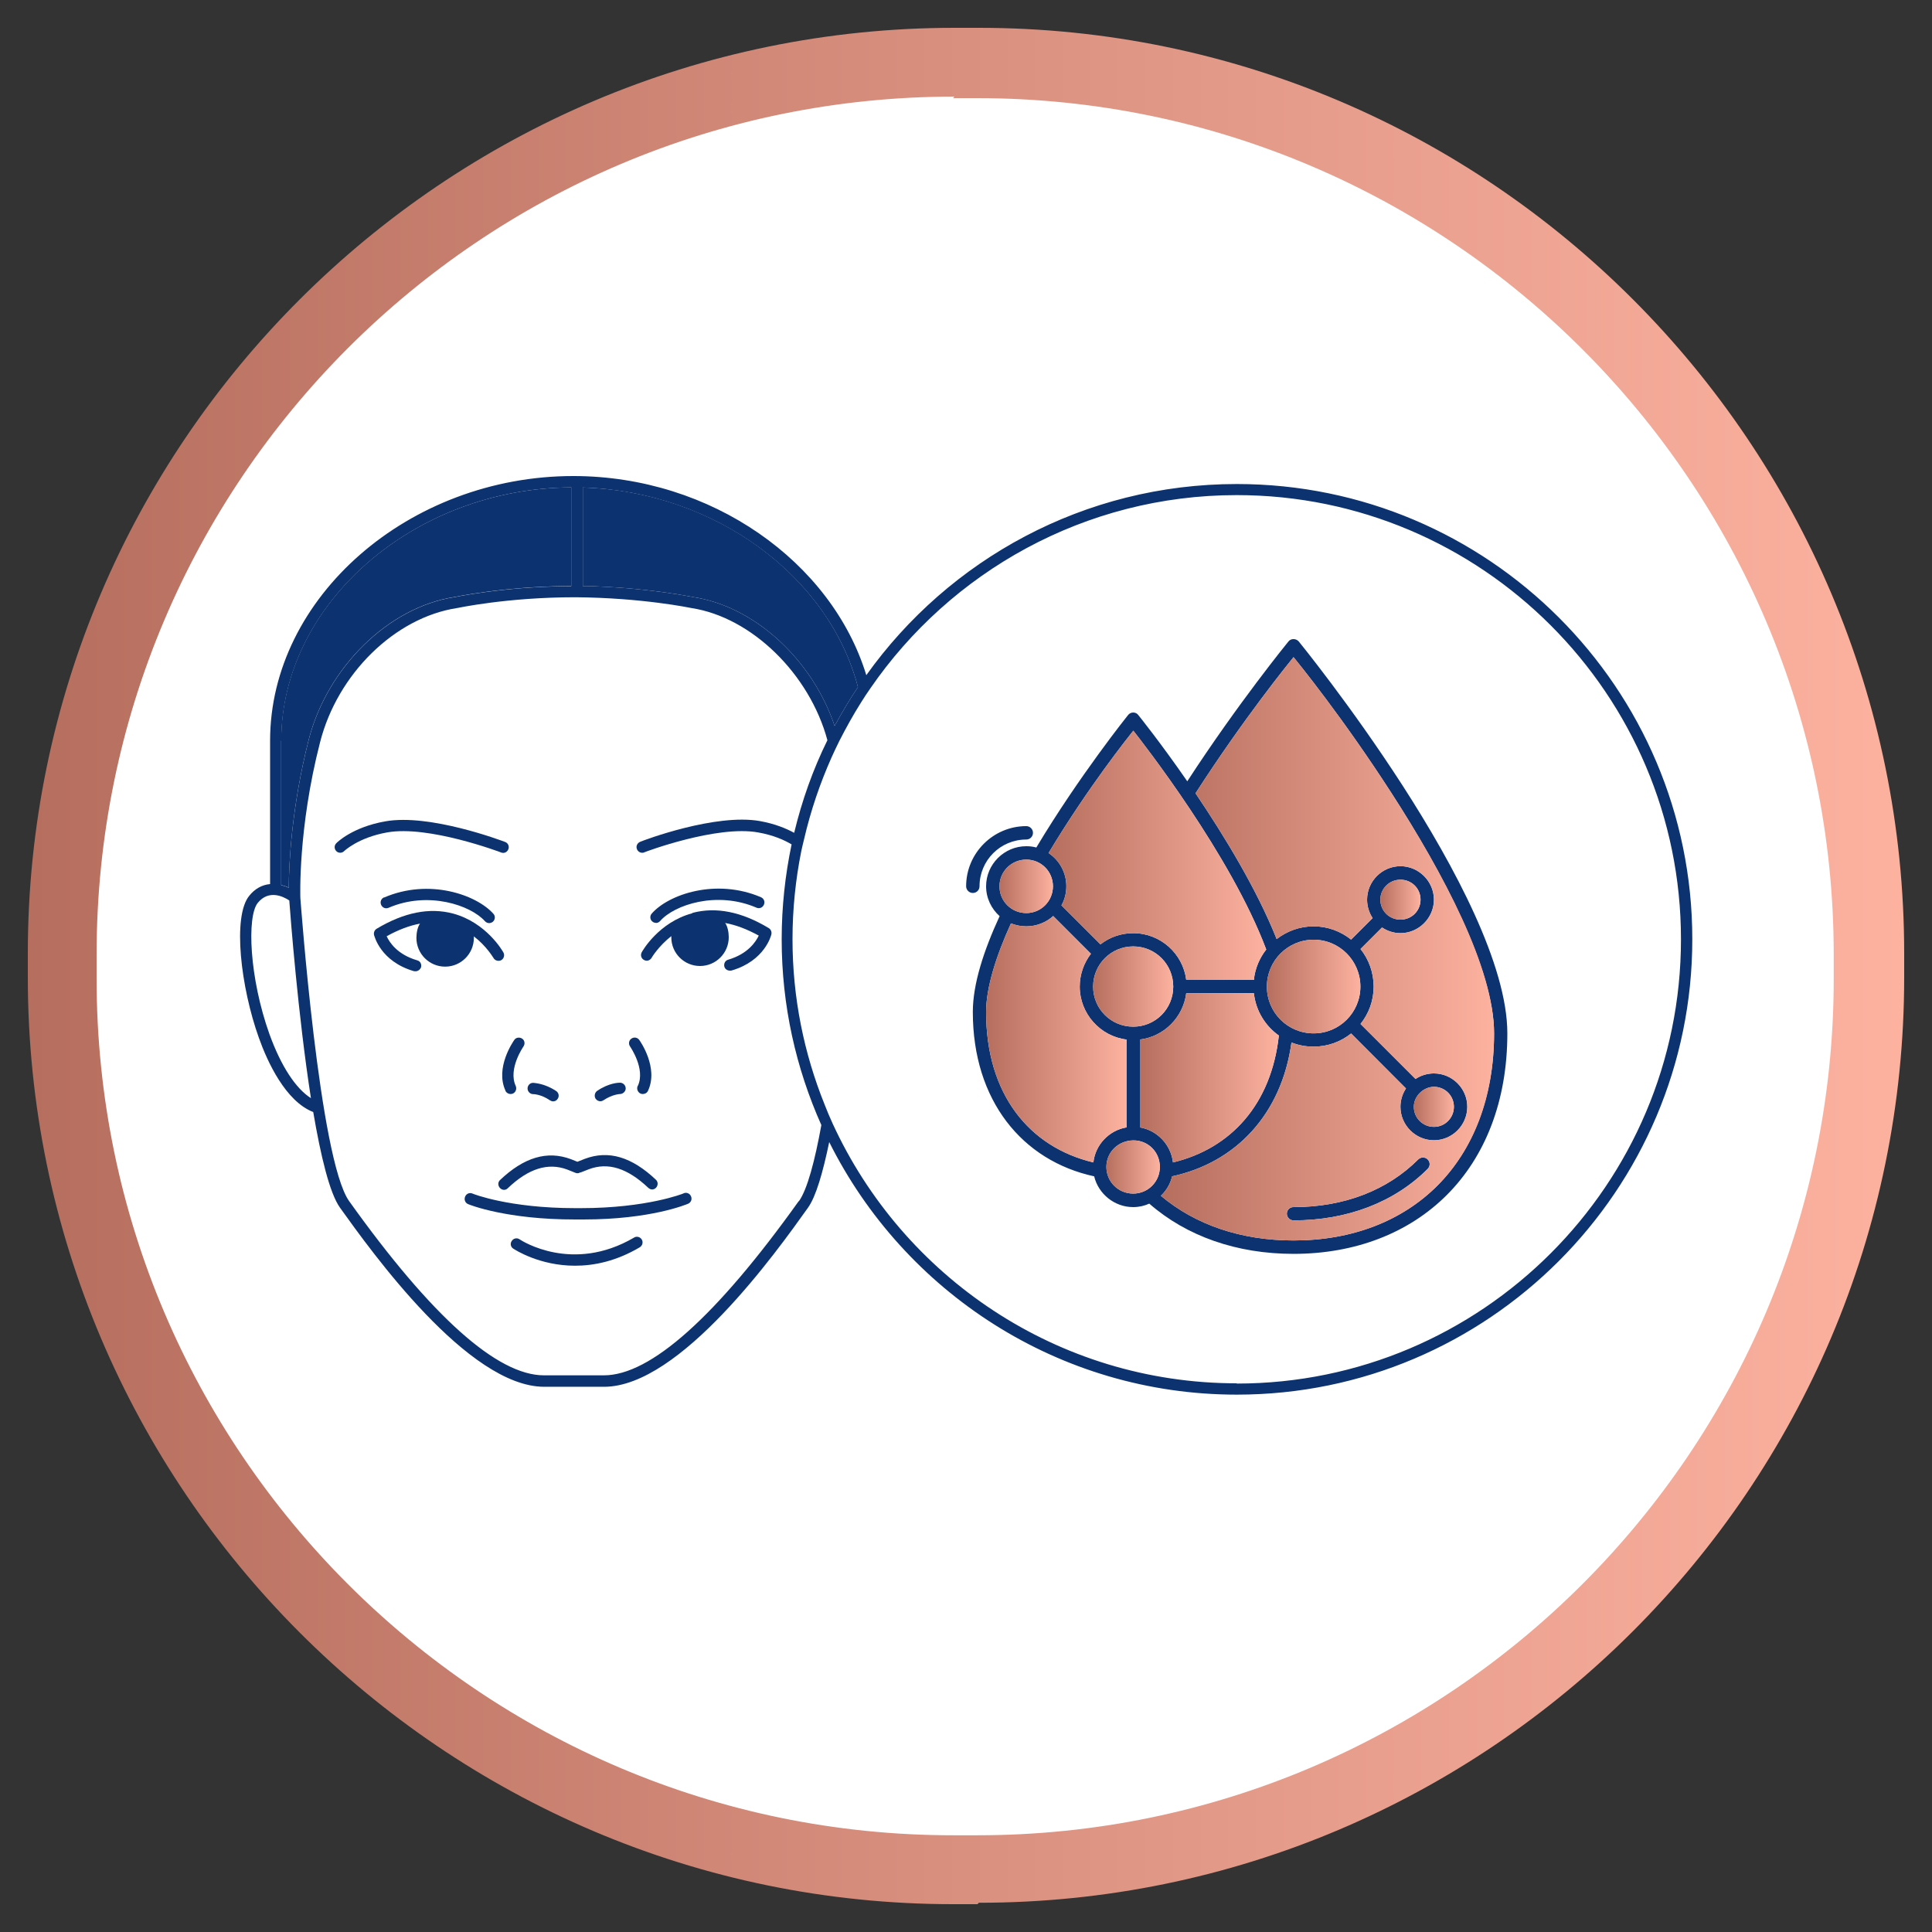 <svg xmlns="http://www.w3.org/2000/svg" xmlns:xlink="http://www.w3.org/1999/xlink" viewBox="0 0 150 150"><rect x="0" y="0" width="150" height="150" fill="#333333" stroke="none"/><defs><style>      .cls-1 {        fill: url(#linear-gradient-8);      }      .cls-2 {        fill: url(#linear-gradient-7);      }      .cls-3 {        fill: url(#linear-gradient-5);      }      .cls-4 {        fill: url(#linear-gradient-6);      }      .cls-5 {        fill: url(#linear-gradient-9);      }      .cls-6 {        fill: url(#linear-gradient-4);      }      .cls-7 {        fill: url(#linear-gradient-3);      }      .cls-8 {        fill: url(#linear-gradient-2);      }      .cls-9 {        fill: url(#linear-gradient);      }      .cls-10 {        fill: #0c3270;      }      .cls-11 {        fill: #fff;      }      .cls-12 {        fill: url(#linear-gradient-10);      }      .cls-13 {        fill: url(#linear-gradient-11);      }    </style><linearGradient id="linear-gradient" x1="2.16" y1="587" x2="147.84" y2="587" gradientTransform="translate(0 662) scale(1 -1)" gradientUnits="userSpaceOnUse"><stop offset="0" stop-color="#b66e5e"></stop><stop offset="1" stop-color="#fdb2a0"></stop></linearGradient><linearGradient id="linear-gradient-2" x1="77.6" y1="68.82" x2="81.75" y2="68.82" gradientTransform="matrix(1,0,0,1,0,0)" xlink:href="#linear-gradient"></linearGradient><linearGradient id="linear-gradient-3" x1="85.9" y1="90.6" x2="90.05" y2="90.6" gradientTransform="matrix(1,0,0,1,0,0)" xlink:href="#linear-gradient"></linearGradient><linearGradient id="linear-gradient-4" x1="76.56" y1="80.68" x2="87.46" y2="80.68" gradientTransform="matrix(1,0,0,1,0,0)" xlink:href="#linear-gradient"></linearGradient><linearGradient id="linear-gradient-5" x1="81.41" y1="66.4" x2="98.31" y2="66.4" gradientTransform="matrix(1,0,0,1,0,0)" xlink:href="#linear-gradient"></linearGradient><linearGradient id="linear-gradient-6" x1="88.5" y1="83.68" x2="99.29" y2="83.68" gradientTransform="matrix(1,0,0,1,0,0)" xlink:href="#linear-gradient"></linearGradient><linearGradient id="linear-gradient-7" x1="84.87" y1="76.59" x2="91.09" y2="76.59" gradientTransform="matrix(1,0,0,1,0,0)" xlink:href="#linear-gradient"></linearGradient><linearGradient id="linear-gradient-8" x1="107.17" y1="69.85" x2="110.29" y2="69.85" gradientTransform="matrix(1,0,0,1,0,0)" xlink:href="#linear-gradient"></linearGradient><linearGradient id="linear-gradient-9" x1="98.36" y1="76.59" x2="105.62" y2="76.59" gradientTransform="matrix(1,0,0,1,0,0)" xlink:href="#linear-gradient"></linearGradient><linearGradient id="linear-gradient-10" x1="109.77" y1="85.93" x2="112.88" y2="85.93" gradientTransform="matrix(1,0,0,1,0,0)" xlink:href="#linear-gradient"></linearGradient><linearGradient id="linear-gradient-11" x1="90.13" y1="73.66" x2="116" y2="73.66" gradientTransform="matrix(1,0,0,1,0,0)" xlink:href="#linear-gradient"></linearGradient></defs><g id="Layer_2"><g><rect class="cls-11" x="4.83" y="4.83" width="140.34" height="140.34" rx="69.17" ry="69.17"></rect><path class="cls-9" d="M75.89,147.84h-1.89C34.46,147.84,2.16,115.54,2.16,75.89v-1.89C2.16,34.46,34.46,2.16,74.11,2.16h1.89c39.65,0,71.84,32.3,71.84,71.84v1.89c0,39.65-32.3,71.84-71.84,71.84l-.11.11ZM74.11,7.5C37.35,7.5,7.5,37.35,7.5,74.11v1.89c0,36.64,29.85,66.49,66.49,66.49h1.89c36.64,0,66.49-29.85,66.49-66.49v-1.89c0-36.64-29.85-66.49-66.49-66.49h-1.89l.11-.11Z"></path></g></g><g id="Layer_1"><g><g><path class="cls-10" d="M110.84,90.02c-.09-.1-.23-.15-.36-.15-.14,0-.27.05-.37.15-2.38,2.38-5.73,3.7-9.68,3.7-.29-.01-.52.23-.52.51s.23.52.52.52c4.18,0,7.83-1.41,10.42-4,.2-.2.2-.53,0-.73ZM110.84,90.02c-.09-.1-.23-.15-.36-.15-.14,0-.27.05-.37.15-2.38,2.38-5.73,3.7-9.68,3.7-.29-.01-.52.23-.52.51s.23.52.52.52c4.18,0,7.83-1.41,10.42-4,.2-.2.2-.53,0-.73ZM110.84,90.02c-.09-.1-.23-.15-.36-.15-.14,0-.27.05-.37.15-2.38,2.38-5.73,3.7-9.68,3.7-.29-.01-.52.23-.52.51s.23.52.52.52c4.18,0,7.83-1.41,10.42-4,.2-.2.2-.53,0-.73ZM110.84,90.02c-.09-.1-.23-.15-.36-.15-.14,0-.27.05-.37.15-2.38,2.38-5.73,3.7-9.68,3.7-.29-.01-.52.23-.52.51s.23.52.52.52c4.18,0,7.83-1.41,10.42-4,.2-.2.2-.53,0-.73ZM110.84,90.02c-.09-.1-.23-.15-.36-.15-.14,0-.27.05-.37.15-2.38,2.38-5.73,3.7-9.68,3.7-.29-.01-.52.23-.52.51s.23.52.52.52c4.18,0,7.83-1.41,10.42-4,.2-.2.2-.53,0-.73ZM110.84,90.02c-.09-.1-.23-.15-.36-.15-.14,0-.27.05-.37.15-2.38,2.38-5.73,3.7-9.68,3.7-.29-.01-.52.23-.52.51s.23.52.52.52c4.18,0,7.83-1.41,10.42-4,.2-.2.2-.53,0-.73ZM110.84,90.02c-.09-.1-.23-.15-.36-.15-.14,0-.27.05-.37.15-2.38,2.38-5.73,3.7-9.68,3.7-.29-.01-.52.23-.52.51s.23.52.52.52c4.18,0,7.83-1.41,10.42-4,.2-.2.2-.53,0-.73ZM110.84,90.02c-.09-.1-.23-.15-.36-.15-.14,0-.27.05-.37.15-2.38,2.38-5.73,3.7-9.68,3.7-.29-.01-.52.23-.52.51s.23.52.52.52c4.18,0,7.83-1.41,10.42-4,.2-.2.2-.53,0-.73ZM110.84,90.02c-.09-.1-.23-.15-.36-.15-.14,0-.27.05-.37.15-2.38,2.38-5.73,3.7-9.68,3.7-.29-.01-.52.23-.52.51s.23.52.52.52c4.18,0,7.83-1.41,10.42-4,.2-.2.2-.53,0-.73ZM110.84,90.02c-.09-.1-.23-.15-.36-.15-.14,0-.27.05-.37.15-2.38,2.38-5.73,3.7-9.68,3.7-.29-.01-.52.23-.52.51s.23.52.52.52c4.18,0,7.83-1.41,10.42-4,.2-.2.2-.53,0-.73ZM110.84,90.02c-.09-.1-.23-.15-.36-.15-.14,0-.27.05-.37.15-2.38,2.38-5.73,3.7-9.68,3.7-.29-.01-.52.23-.52.51s.23.52.52.52c4.18,0,7.83-1.41,10.42-4,.2-.2.2-.53,0-.73ZM110.84,90.02c-.09-.1-.23-.15-.36-.15-.14,0-.27.05-.37.15-2.38,2.38-5.73,3.7-9.68,3.7-.29-.01-.52.23-.52.51s.23.52.52.52c4.18,0,7.83-1.41,10.42-4,.2-.2.2-.53,0-.73ZM110.84,90.02c-.09-.1-.23-.15-.36-.15-.14,0-.27.05-.37.15-2.38,2.38-5.73,3.7-9.68,3.7-.29-.01-.52.23-.52.51s.23.52.52.52c4.18,0,7.83-1.41,10.42-4,.2-.2.2-.53,0-.73ZM110.84,90.02c-.09-.1-.23-.15-.36-.15-.14,0-.27.05-.37.15-2.38,2.38-5.73,3.7-9.68,3.7-.29-.01-.52.23-.52.51s.23.52.52.52c4.18,0,7.83-1.41,10.42-4,.2-.2.2-.53,0-.73ZM110.84,90.02c-.09-.1-.23-.15-.36-.15-.14,0-.27.05-.37.15-2.38,2.38-5.73,3.7-9.68,3.7-.29-.01-.52.23-.52.51s.23.52.52.52c4.18,0,7.83-1.41,10.42-4,.2-.2.2-.53,0-.73ZM110.84,90.02c-.09-.1-.23-.15-.36-.15-.14,0-.27.05-.37.15-2.38,2.38-5.73,3.7-9.68,3.7-.29-.01-.52.23-.52.51s.23.52.52.52c4.18,0,7.83-1.41,10.42-4,.2-.2.2-.53,0-.73ZM110.84,90.02c-.09-.1-.23-.15-.36-.15-.14,0-.27.05-.37.15-2.38,2.38-5.73,3.7-9.68,3.7-.29-.01-.52.23-.52.51s.23.52.52.52c4.18,0,7.83-1.41,10.42-4,.2-.2.2-.53,0-.73ZM110.84,90.02c-.09-.1-.23-.15-.36-.15-.14,0-.27.05-.37.15-2.38,2.38-5.73,3.7-9.68,3.7-.29-.01-.52.23-.52.51s.23.52.52.52c4.18,0,7.83-1.41,10.42-4,.2-.2.2-.53,0-.73ZM110.84,90.02c-.09-.1-.23-.15-.36-.15-.14,0-.27.05-.37.15-2.38,2.38-5.73,3.7-9.68,3.7-.29-.01-.52.23-.52.51s.23.52.52.52c4.18,0,7.83-1.41,10.42-4,.2-.2.2-.53,0-.73ZM110.84,90.02c-.09-.1-.23-.15-.36-.15-.14,0-.27.05-.37.15-2.38,2.38-5.73,3.7-9.68,3.7-.29-.01-.52.23-.52.51s.23.52.52.52c4.18,0,7.83-1.41,10.42-4,.2-.2.2-.53,0-.73ZM108.91,61.01c-4.04-6.26-8.07-11.2-8.07-11.2-.11-.13-.26-.19-.41-.19-.16,0-.3.06-.4.19,0,0-3.89,4.76-7.85,10.85-2.11-3.05-3.8-5.14-3.8-5.14-.09-.13-.24-.2-.4-.2-.15,0-.3.07-.4.2,0,0-3.79,4.72-7.12,10.28-.25-.07-.51-.1-.78-.1-1.71,0-3.12,1.4-3.12,3.11,0,.92.41,1.75,1.05,2.32-1.23,2.67-2.08,5.26-2.08,7.44,0,6.88,3.84,11.55,9.42,12.76.33,1.36,1.57,2.39,3.03,2.39.45,0,.88-.1,1.25-.27,2.91,2.54,6.8,3.9,11.2,3.9,4.78,0,8.94-1.61,11.9-4.57s4.7-7.26,4.7-12.55-4.09-12.97-8.12-19.22ZM87.99,56.73c.69.88,7.56,9.64,10.32,16.99-.52.66-.87,1.48-.96,2.36h-5.25c-.26-2.05-2.01-3.63-4.12-3.63-.95,0-1.84.32-2.54.87l-3.03-3.03c.28-.48.38-1.02.38-1.48,0-1.07-.54-2.02-1.38-2.58,3.06-5.1,6.2-9.02,6.58-9.5ZM99.29,80.4c-.59,5.34-3.72,8.77-8.22,9.85-.16-1.38-1.22-2.49-2.57-2.72v-6.82c1.87-.23,3.36-1.72,3.6-3.6h5.25c.15,1.36.88,2.54,1.94,3.29ZM98.36,76.6c0-2.01,1.62-3.64,3.63-3.64s3.63,1.63,3.63,3.64-1.62,3.63-3.63,3.63-3.63-1.62-3.63-3.63ZM87.98,79.71c-1.73,0-3.11-1.39-3.11-3.11s1.38-3.12,3.11-3.12,3.11,1.39,3.11,3.12-1.38,3.11-3.11,3.11ZM77.6,68.81c0-1.15.93-2.07,2.08-2.07s2.07.92,2.07,2.07-.92,2.08-2.07,2.08-2.08-.92-2.08-2.08ZM84.89,90.25c-4.99-1.19-8.33-5.3-8.33-11.68,0-1.88.77-4.33,1.93-6.88.37.15.77.23,1.19.23.8,0,1.54-.3,2.09-.8l2.93,2.93c-.54.7-.87,1.59-.87,2.55,0,2.1,1.59,3.86,3.63,4.11v6.82c-1.35.23-2.42,1.34-2.57,2.72ZM87.98,92.67c-1.15,0-2.08-.92-2.08-2.07s.92-2.04,2.08-2.06c1.17-.01,2.07.91,2.07,2.06s-.92,2.07-2.07,2.07ZM111.6,92.05c-2.75,2.75-6.62,4.26-11.17,4.26-4.08,0-7.63-1.22-10.3-3.47.42-.4.74-.92.87-1.51,4.93-1.06,8.5-4.81,9.27-10.39.53.21,1.11.32,1.72.32,1.1,0,2.11-.38,2.91-1.02l4.26,4.27c-.27.4-.43.9-.43,1.42,0,1.43,1.17,2.6,2.6,2.6s2.59-1.17,2.59-2.6-1.17-2.59-2.59-2.59c-.53,0-1.02.16-1.43.43l-4.27-4.27c.64-.8,1.02-1.81,1.02-2.9s-.38-2.12-1.02-2.92l1.67-1.67c.41.27.9.44,1.43.44,1.42,0,2.6-1.18,2.6-2.6s-1.18-2.6-2.6-2.6-2.59,1.17-2.59,2.6c0,.52.16,1.02.43,1.43l-1.67,1.67c-.8-.64-1.82-1.03-2.91-1.03s-2.08.38-2.87.99c-1.52-3.83-4.07-8.02-6.3-11.32,3.79-5.88,7.24-10.11,7.61-10.57.37.46,3.8,4.66,7.6,10.55,4.01,6.2,7.97,13.73,7.97,18.66s-1.65,9.07-4.4,11.82ZM109.77,85.93c0-.86.78-1.55,1.56-1.55.86,0,1.55.69,1.55,1.55s-.69,1.56-1.55,1.56-1.56-.69-1.56-1.56ZM107.17,69.85c0-.85.69-1.55,1.56-1.55s1.56.68,1.56,1.55-.69,1.55-1.56,1.55-1.56-.69-1.56-1.55ZM110.48,89.87c-.14,0-.27.05-.37.15-2.38,2.38-5.73,3.7-9.68,3.7-.29-.01-.52.23-.52.51s.23.52.52.52c4.18,0,7.83-1.41,10.42-4,.2-.2.2-.53,0-.73-.09-.1-.23-.15-.36-.15ZM110.84,90.02c-.09-.1-.23-.15-.36-.15-.14,0-.27.05-.37.15-2.38,2.38-5.73,3.7-9.68,3.7-.29-.01-.52.23-.52.51s.23.52.52.52c4.18,0,7.83-1.41,10.42-4,.2-.2.2-.53,0-.73ZM110.84,90.02c-.09-.1-.23-.15-.36-.15-.14,0-.27.05-.37.15-2.38,2.38-5.73,3.7-9.68,3.7-.29-.01-.52.23-.52.51s.23.52.52.52c4.18,0,7.83-1.41,10.42-4,.2-.2.2-.53,0-.73ZM110.84,90.02c-.09-.1-.23-.15-.36-.15-.14,0-.27.05-.37.15-2.38,2.38-5.73,3.7-9.68,3.7-.29-.01-.52.23-.52.51s.23.52.52.52c4.18,0,7.83-1.41,10.42-4,.2-.2.2-.53,0-.73ZM110.84,90.02c-.09-.1-.23-.15-.36-.15-.14,0-.27.05-.37.15-2.38,2.38-5.73,3.7-9.68,3.7-.29-.01-.52.23-.52.51s.23.52.52.52c4.18,0,7.83-1.41,10.42-4,.2-.2.2-.53,0-.73ZM110.84,90.02c-.09-.1-.23-.15-.36-.15-.14,0-.27.05-.37.15-2.38,2.38-5.73,3.7-9.68,3.7-.29-.01-.52.23-.52.51s.23.52.52.52c4.18,0,7.83-1.41,10.42-4,.2-.2.2-.53,0-.73ZM110.84,90.02c-.09-.1-.23-.15-.36-.15-.14,0-.27.05-.37.15-2.38,2.38-5.73,3.7-9.68,3.7-.29-.01-.52.23-.52.51s.23.52.52.52c4.18,0,7.83-1.41,10.42-4,.2-.2.2-.53,0-.73ZM110.84,90.02c-.09-.1-.23-.15-.36-.15-.14,0-.27.05-.37.15-2.38,2.38-5.73,3.7-9.68,3.7-.29-.01-.52.23-.52.51s.23.52.52.52c4.18,0,7.83-1.41,10.42-4,.2-.2.2-.53,0-.73ZM110.84,90.02c-.09-.1-.23-.15-.36-.15-.14,0-.27.05-.37.15-2.38,2.38-5.73,3.7-9.68,3.7-.29-.01-.52.23-.52.51s.23.52.52.52c4.18,0,7.83-1.41,10.42-4,.2-.2.2-.53,0-.73ZM110.84,90.02c-.09-.1-.23-.15-.36-.15-.14,0-.27.05-.37.15-2.38,2.38-5.73,3.7-9.68,3.7-.29-.01-.52.23-.52.51s.23.52.52.52c4.18,0,7.83-1.41,10.42-4,.2-.2.2-.53,0-.73ZM110.84,90.02c-.09-.1-.23-.15-.36-.15-.14,0-.27.05-.37.15-2.38,2.38-5.73,3.7-9.68,3.7-.29-.01-.52.23-.52.51s.23.52.52.52c4.18,0,7.83-1.41,10.42-4,.2-.2.2-.53,0-.73ZM110.84,90.02c-.09-.1-.23-.15-.36-.15-.14,0-.27.05-.37.15-2.38,2.38-5.73,3.7-9.68,3.7-.29-.01-.52.23-.52.51s.23.52.52.52c4.18,0,7.83-1.41,10.42-4,.2-.2.2-.53,0-.73ZM110.84,90.02c-.09-.1-.23-.15-.36-.15-.14,0-.27.05-.37.15-2.38,2.38-5.73,3.7-9.68,3.7-.29-.01-.52.23-.52.51s.23.52.52.52c4.18,0,7.83-1.41,10.42-4,.2-.2.2-.53,0-.73ZM110.84,90.02c-.09-.1-.23-.15-.36-.15-.14,0-.27.05-.37.15-2.38,2.38-5.73,3.7-9.68,3.7-.29-.01-.52.23-.52.51s.23.52.52.52c4.18,0,7.83-1.41,10.42-4,.2-.2.2-.53,0-.73ZM110.84,90.02c-.09-.1-.23-.15-.36-.15-.14,0-.27.05-.37.15-2.38,2.38-5.73,3.7-9.68,3.7-.29-.01-.52.23-.52.51s.23.52.52.52c4.18,0,7.83-1.41,10.42-4,.2-.2.2-.53,0-.73ZM110.84,90.02c-.09-.1-.23-.15-.36-.15-.14,0-.27.05-.37.15-2.38,2.38-5.73,3.7-9.68,3.7-.29-.01-.52.23-.52.51s.23.52.52.52c4.18,0,7.83-1.41,10.42-4,.2-.2.2-.53,0-.73ZM110.84,90.02c-.09-.1-.23-.15-.36-.15-.14,0-.27.05-.37.15-2.38,2.38-5.73,3.7-9.68,3.7-.29-.01-.52.23-.52.51s.23.52.52.52c4.18,0,7.83-1.41,10.42-4,.2-.2.2-.53,0-.73ZM110.84,90.02c-.09-.1-.23-.15-.36-.15-.14,0-.27.05-.37.15-2.38,2.38-5.73,3.7-9.68,3.7-.29-.01-.52.23-.52.51s.23.52.52.52c4.18,0,7.83-1.41,10.42-4,.2-.2.2-.53,0-.73ZM110.84,90.02c-.09-.1-.23-.15-.36-.15-.14,0-.27.05-.37.15-2.38,2.38-5.73,3.7-9.68,3.7-.29-.01-.52.23-.52.51s.23.52.52.52c4.18,0,7.83-1.41,10.42-4,.2-.2.2-.53,0-.73ZM110.84,90.02c-.09-.1-.23-.15-.36-.15-.14,0-.27.05-.37.15-2.38,2.38-5.73,3.7-9.68,3.7-.29-.01-.52.23-.52.51s.23.52.52.52c4.18,0,7.83-1.41,10.42-4,.2-.2.2-.53,0-.73ZM79.68,64.14c-2.57,0-4.67,2.1-4.67,4.67,0,.28.23.52.52.52s.52-.23.52-.52c0-2.01,1.62-3.63,3.63-3.63.29,0,.52-.23.52-.52s-.24-.52-.52-.52ZM110.84,90.02c-.09-.1-.23-.15-.36-.15-.14,0-.27.05-.37.15-2.38,2.38-5.73,3.7-9.68,3.7-.29-.01-.52.23-.52.51s.23.52.52.52c4.18,0,7.83-1.41,10.42-4,.2-.2.2-.53,0-.73Z"></path><path class="cls-8" d="M81.75,68.81c0,1.16-.92,2.08-2.07,2.08s-2.08-.92-2.08-2.08.93-2.07,2.08-2.07,2.07.92,2.07,2.07Z"></path><path class="cls-7" d="M90.05,90.6c0,1.15-.92,2.07-2.07,2.07s-2.08-.92-2.08-2.07.92-2.04,2.08-2.06c1.17-.01,2.07.91,2.07,2.06Z"></path><path class="cls-6" d="M87.46,80.71v6.82c-1.35.23-2.42,1.34-2.57,2.72-4.99-1.19-8.33-5.3-8.33-11.68,0-1.88.77-4.33,1.93-6.88.37.15.77.23,1.19.23.8,0,1.54-.3,2.09-.8l2.93,2.93c-.54.7-.87,1.59-.87,2.55,0,2.1,1.59,3.86,3.63,4.11Z"></path><path class="cls-3" d="M98.31,73.72c-.52.66-.87,1.48-.96,2.36h-5.25c-.26-2.05-2.01-3.63-4.12-3.63-.95,0-1.84.32-2.54.87l-3.03-3.03c.28-.48.38-1.02.38-1.48,0-1.07-.54-2.02-1.38-2.58,3.06-5.1,6.2-9.02,6.58-9.5.69.88,7.56,9.64,10.32,16.99Z"></path><path class="cls-4" d="M99.29,80.4c-.59,5.34-3.72,8.77-8.22,9.85-.16-1.38-1.22-2.49-2.57-2.72v-6.82c1.87-.23,3.36-1.72,3.6-3.6h5.25c.15,1.36.88,2.54,1.94,3.29Z"></path><path class="cls-2" d="M91.09,76.6c0,1.72-1.38,3.11-3.11,3.11s-3.11-1.39-3.11-3.11,1.38-3.12,3.11-3.12,3.11,1.39,3.11,3.12Z"></path><path class="cls-1" d="M110.29,69.85c0,.86-.69,1.55-1.56,1.55s-1.56-.69-1.56-1.55.69-1.55,1.56-1.55,1.56.68,1.56,1.55Z"></path><path class="cls-5" d="M105.62,76.6c0,2.01-1.62,3.63-3.63,3.63s-3.63-1.62-3.63-3.63,1.62-3.64,3.63-3.64,3.63,1.63,3.63,3.64Z"></path><path class="cls-12" d="M112.88,85.93c0,.87-.69,1.56-1.55,1.56s-1.56-.69-1.56-1.56.78-1.55,1.56-1.55c.86,0,1.55.69,1.55,1.55Z"></path><path class="cls-13" d="M108.03,61.57c-3.8-5.89-7.23-10.09-7.6-10.55-.37.46-3.82,4.69-7.61,10.57,2.23,3.3,4.78,7.49,6.3,11.32.79-.61,1.79-.99,2.87-.99s2.11.39,2.91,1.03l1.67-1.67c-.27-.41-.43-.91-.43-1.43,0-1.43,1.16-2.6,2.59-2.6s2.6,1.17,2.6,2.6-1.18,2.6-2.6,2.6c-.53,0-1.02-.17-1.43-.44l-1.67,1.67c.64.8,1.02,1.81,1.02,2.92s-.38,2.1-1.02,2.9l4.27,4.27c.41-.27.9-.43,1.43-.43,1.42,0,2.59,1.17,2.59,2.59s-1.17,2.6-2.59,2.6-2.6-1.17-2.6-2.6c0-.52.16-1.02.43-1.42l-4.26-4.27c-.8.64-1.81,1.02-2.91,1.02-.61,0-1.19-.11-1.72-.32-.77,5.58-4.34,9.33-9.27,10.39-.13.59-.45,1.11-.87,1.51,2.67,2.25,6.22,3.47,10.3,3.47,4.55,0,8.42-1.51,11.17-4.26s4.4-6.75,4.4-11.82-3.96-12.46-7.97-18.66ZM110.85,90.75c-2.59,2.59-6.24,4-10.42,4-.29,0-.52-.23-.52-.52s.23-.52.52-.51c3.95,0,7.3-1.32,9.68-3.7.1-.1.23-.15.37-.15.13,0,.27.05.36.15.21.2.21.53,0,.73Z"></path></g><g><path class="cls-10" d="M38.91,66.19s.1.03.15.03c.18,0,.34-.11.41-.29.09-.23-.03-.48-.25-.56-.24-.09-5.86-2.22-9.31-1.6-2.56.45-3.76,1.65-3.8,1.7-.18.18-.16.45,0,.61.18.18.45.16.61,0,0,0,1.08-1.05,3.33-1.45,3.21-.58,8.79,1.53,8.84,1.55h0Z"></path><path class="cls-10" d="M36.79,72.8v-.1c.99.76,1.5,1.65,1.52,1.67.11.21.39.29.6.18.21-.11.29-.39.18-.59-.05-.1-1.32-2.33-3.91-3.03-1.83-.49-3.82-.09-5.94,1.18-.16.1-.24.29-.2.48.03.09.5,2.05,3.09,2.81.04,0,.09.01.13.01.19,0,.36-.13.43-.31.06-.24-.06-.48-.3-.54-1.54-.45-2.15-1.39-2.37-1.87.9-.5,1.77-.83,2.59-.98-.19.25-.28.73-.28,1.11,0,1.23,1,2.23,2.23,2.23s2.23-1,2.23-2.23h0Z"></path><path class="cls-10" d="M39.24,84.69c.08.16.24.25.4.25.06,0,.13-.01.19-.04.21-.1.31-.36.21-.59-.61-1.32.59-3.04.6-3.06.14-.2.1-.48-.1-.61s-.48-.1-.61.1c-.06.09-1.52,2.15-.68,3.95h-.01Z"></path><path class="cls-10" d="M38.83,91.61c-.18.16-.19.44-.01.63.09.09.2.14.31.14s.21-.04.3-.13c1.6-1.53,3.12-2,4.6-1.45l.65.26c.13.05.25.04.36-.03h.04l.64-.25c1.49-.56,2.99-.09,4.61,1.44.09.08.19.13.3.13s.23-.05.31-.14c.16-.18.16-.45-.01-.61-1.88-1.78-3.68-2.32-5.52-1.63l-.58.23-.5-.2c-1.84-.69-3.65-.15-5.52,1.63h.03Z"></path><path class="cls-10" d="M29.82,69.67c-.23.1-.33.35-.23.58.1.23.35.33.58.23,3.06-1.32,6.36-.21,7.48,1.04.09.1.21.15.33.15.1,0,.21-.04.29-.11.18-.16.2-.44.04-.61-1.32-1.49-5-2.77-8.48-1.27Z"></path><path class="cls-10" d="M53.73,70.91c-2.59.7-3.86,2.93-3.91,3.03-.11.21-.04.48.18.59.21.13.48.04.6-.18,0-.01.53-.89,1.52-1.67v.09c0,1.24,1,2.23,2.23,2.23s2.23-1,2.23-2.23c0-.39-.09-.86-.28-1.11.83.15,1.7.48,2.61.98-.23.48-.84,1.42-2.37,1.87-.24.06-.36.31-.3.54.05.19.23.31.43.31.04,0,.09,0,.13-.01,2.58-.75,3.07-2.72,3.09-2.81.04-.19-.04-.38-.2-.48-2.12-1.28-4.11-1.67-5.94-1.18v.03Z"></path><path class="cls-10" d="M96.02,37.58c-11.85,0-22.35,5.86-28.76,14.84-2.68-8.77-12-15.46-22.75-15.46-12.75,0-23.54,9.41-23.54,20.55v11.13h-.01c-.62.06-1.17.36-1.61.91-1.31,1.6-.66,7.1.75,11.03.66,1.86,2.07,4.92,4.22,5.76.58,3.4,1.27,6.3,2.08,7.43,2.46,3.43,9.93,13.88,15.84,13.9h4.66c5.91,0,13.38-10.46,15.83-13.9.62-.86,1.16-2.74,1.65-5.1,5.8,11.61,17.8,19.61,31.65,19.61,19.5,0,35.36-15.86,35.36-35.36s-15.86-35.34-35.36-35.34ZM45.25,37.85h0c10.31.32,19.14,6.96,21.36,15.5-.66.98-1.25,1.98-1.81,3.01-1.73-5.15-6.2-9.27-10.96-10-.04,0-3.07-.65-7.44-.83-.39-.03-.78-.03-1.15-.03v-7.65h-.01.01ZM21.84,57.51c0-10.61,10.29-19.6,22.51-19.67v7.67h-.33c-2.55.03-4.72.24-6.26.45-1.54.2-2.46.4-2.47.4-5.11.78-9.87,5.44-11.32,11.07-1.35,5.3-1.54,9.72-1.55,11.5-.18-.09-.38-.16-.59-.21v-11.2ZM20.92,80.29h0c-1.56-4.36-1.77-9.15-.9-10.2.85-1.03,1.95-.5,2.44-.18.09,1.23.68,8.92,1.68,15.35-1.18-.75-2.32-2.48-3.22-4.97ZM62.02,93.26h-.01c-6.41,8.97-11.51,13.52-15.12,13.52h-4.66c-3.62,0-8.72-4.56-15.12-13.52-2.32-3.24-3.77-23.35-3.79-23.54,0-.05-.2-5.36,1.53-12.09,1.35-5.31,5.81-9.68,10.63-10.42.03,0,3.88-.84,9.19-.84,5.2.04,8.96.83,9.02.84,4.67.72,9.16,5.11,10.55,10.26-1.12,2.27-1.98,4.69-2.58,7.19-.63-.34-1.49-.7-2.65-.91-3.45-.62-9.07,1.5-9.31,1.61-.22.09-.34.34-.25.56.06.18.24.29.41.29.05,0,.1,0,.15-.03.05-.03,5.64-2.13,8.85-1.55,1.2.21,2.07.61,2.6.93-.5,2.38-.77,4.85-.77,7.37,0,5.14,1.11,10.01,3.08,14.42-.5,2.76-1.09,5-1.74,5.91ZM96.02,107.43v-.03c-13.93,0-25.93-8.3-31.38-20.18-.22-.49-.43-.97-.62-1.47-1.6-3.97-2.49-8.29-2.49-12.83,0-2.34.24-4.63.68-6.83.07-.31.14-.63.22-.94.51-2.2,1.23-4.32,2.13-6.34.19-.43.39-.84.6-1.27.53-1.04,1.09-2.05,1.71-3.03.23-.36.45-.71.7-1.06,6.22-9.04,16.65-15.01,28.45-15.01,19.02,0,34.49,15.47,34.49,34.49s-15.47,34.49-34.49,34.49Z"></path><path class="cls-10" d="M44.35,37.83v7.67h-.33c-2.55.03-4.72.24-6.26.45-1.54.2-2.46.4-2.47.4-5.11.78-9.87,5.44-11.32,11.07-1.35,5.3-1.54,9.72-1.55,11.5-.18-.09-.38-.16-.59-.21v-11.2c0-10.61,10.29-19.6,22.51-19.67Z"></path><path class="cls-10" d="M66.61,53.35c-.66.98-1.25,1.98-1.81,3.01-1.73-5.15-6.2-9.27-10.96-10-.04,0-3.07-.65-7.44-.83-.39-.03-.78-.03-1.15-.03v-7.65c10.31.3,19.14,6.95,21.36,15.49Z"></path><path class="cls-10" d="M50.92,71.66c.13,0,.24-.05.33-.15,1.11-1.27,4.41-2.36,7.48-1.04.23.1.48,0,.58-.23.1-.23,0-.48-.23-.58-3.48-1.49-7.17-.23-8.48,1.27-.16.18-.14.46.04.61.09.08.19.11.29.11Z"></path><path class="cls-10" d="M49.22,96.09c-4.77,2.79-8.72.24-8.88.13-.2-.14-.48-.08-.61.13-.14.2-.08.48.13.6.13.08,2.02,1.32,4.79,1.32,1.48,0,3.19-.35,5.02-1.43.21-.13.28-.39.16-.6-.13-.21-.39-.28-.6-.16v.03Z"></path><path class="cls-10" d="M41.42,84.95s.58,0,1.28.48c.08.05.16.08.24.08.14,0,.28-.06.36-.2.14-.2.08-.48-.13-.61-.93-.61-1.69-.61-1.78-.63-.24,0-.43.2-.43.44s.2.44.44.44h.01Z"></path><path class="cls-10" d="M49.51,84.31c-.1.23,0,.48.21.59.06.03.13.04.19.04.16,0,.33-.09.4-.25.84-1.79-.61-3.86-.68-3.95-.14-.2-.41-.24-.61-.1-.2.14-.24.41-.1.61,0,.01,1.22,1.74.6,3.06h-.01Z"></path><path class="cls-10" d="M46.62,85.5c.09,0,.16-.03.24-.08.69-.46,1.27-.48,1.28-.48.21,0,.44-.19.44-.43s-.19-.44-.43-.45c-.09,0-.85,0-1.78.63-.2.14-.25.41-.13.61.09.13.23.2.36.2h.01Z"></path><path class="cls-10" d="M53.06,92.66s-2.81,1.14-7.97,1.14h-.43c-5.14,0-7.94-1.11-7.97-1.13-.23-.1-.48,0-.58.24-.09.23,0,.48.24.58.11.05,2.98,1.2,8.32,1.19h.63c5.24,0,7.99-1.17,8.12-1.22.23-.1.33-.35.23-.58-.1-.23-.35-.33-.58-.23h-.01Z"></path></g></g></g></svg>